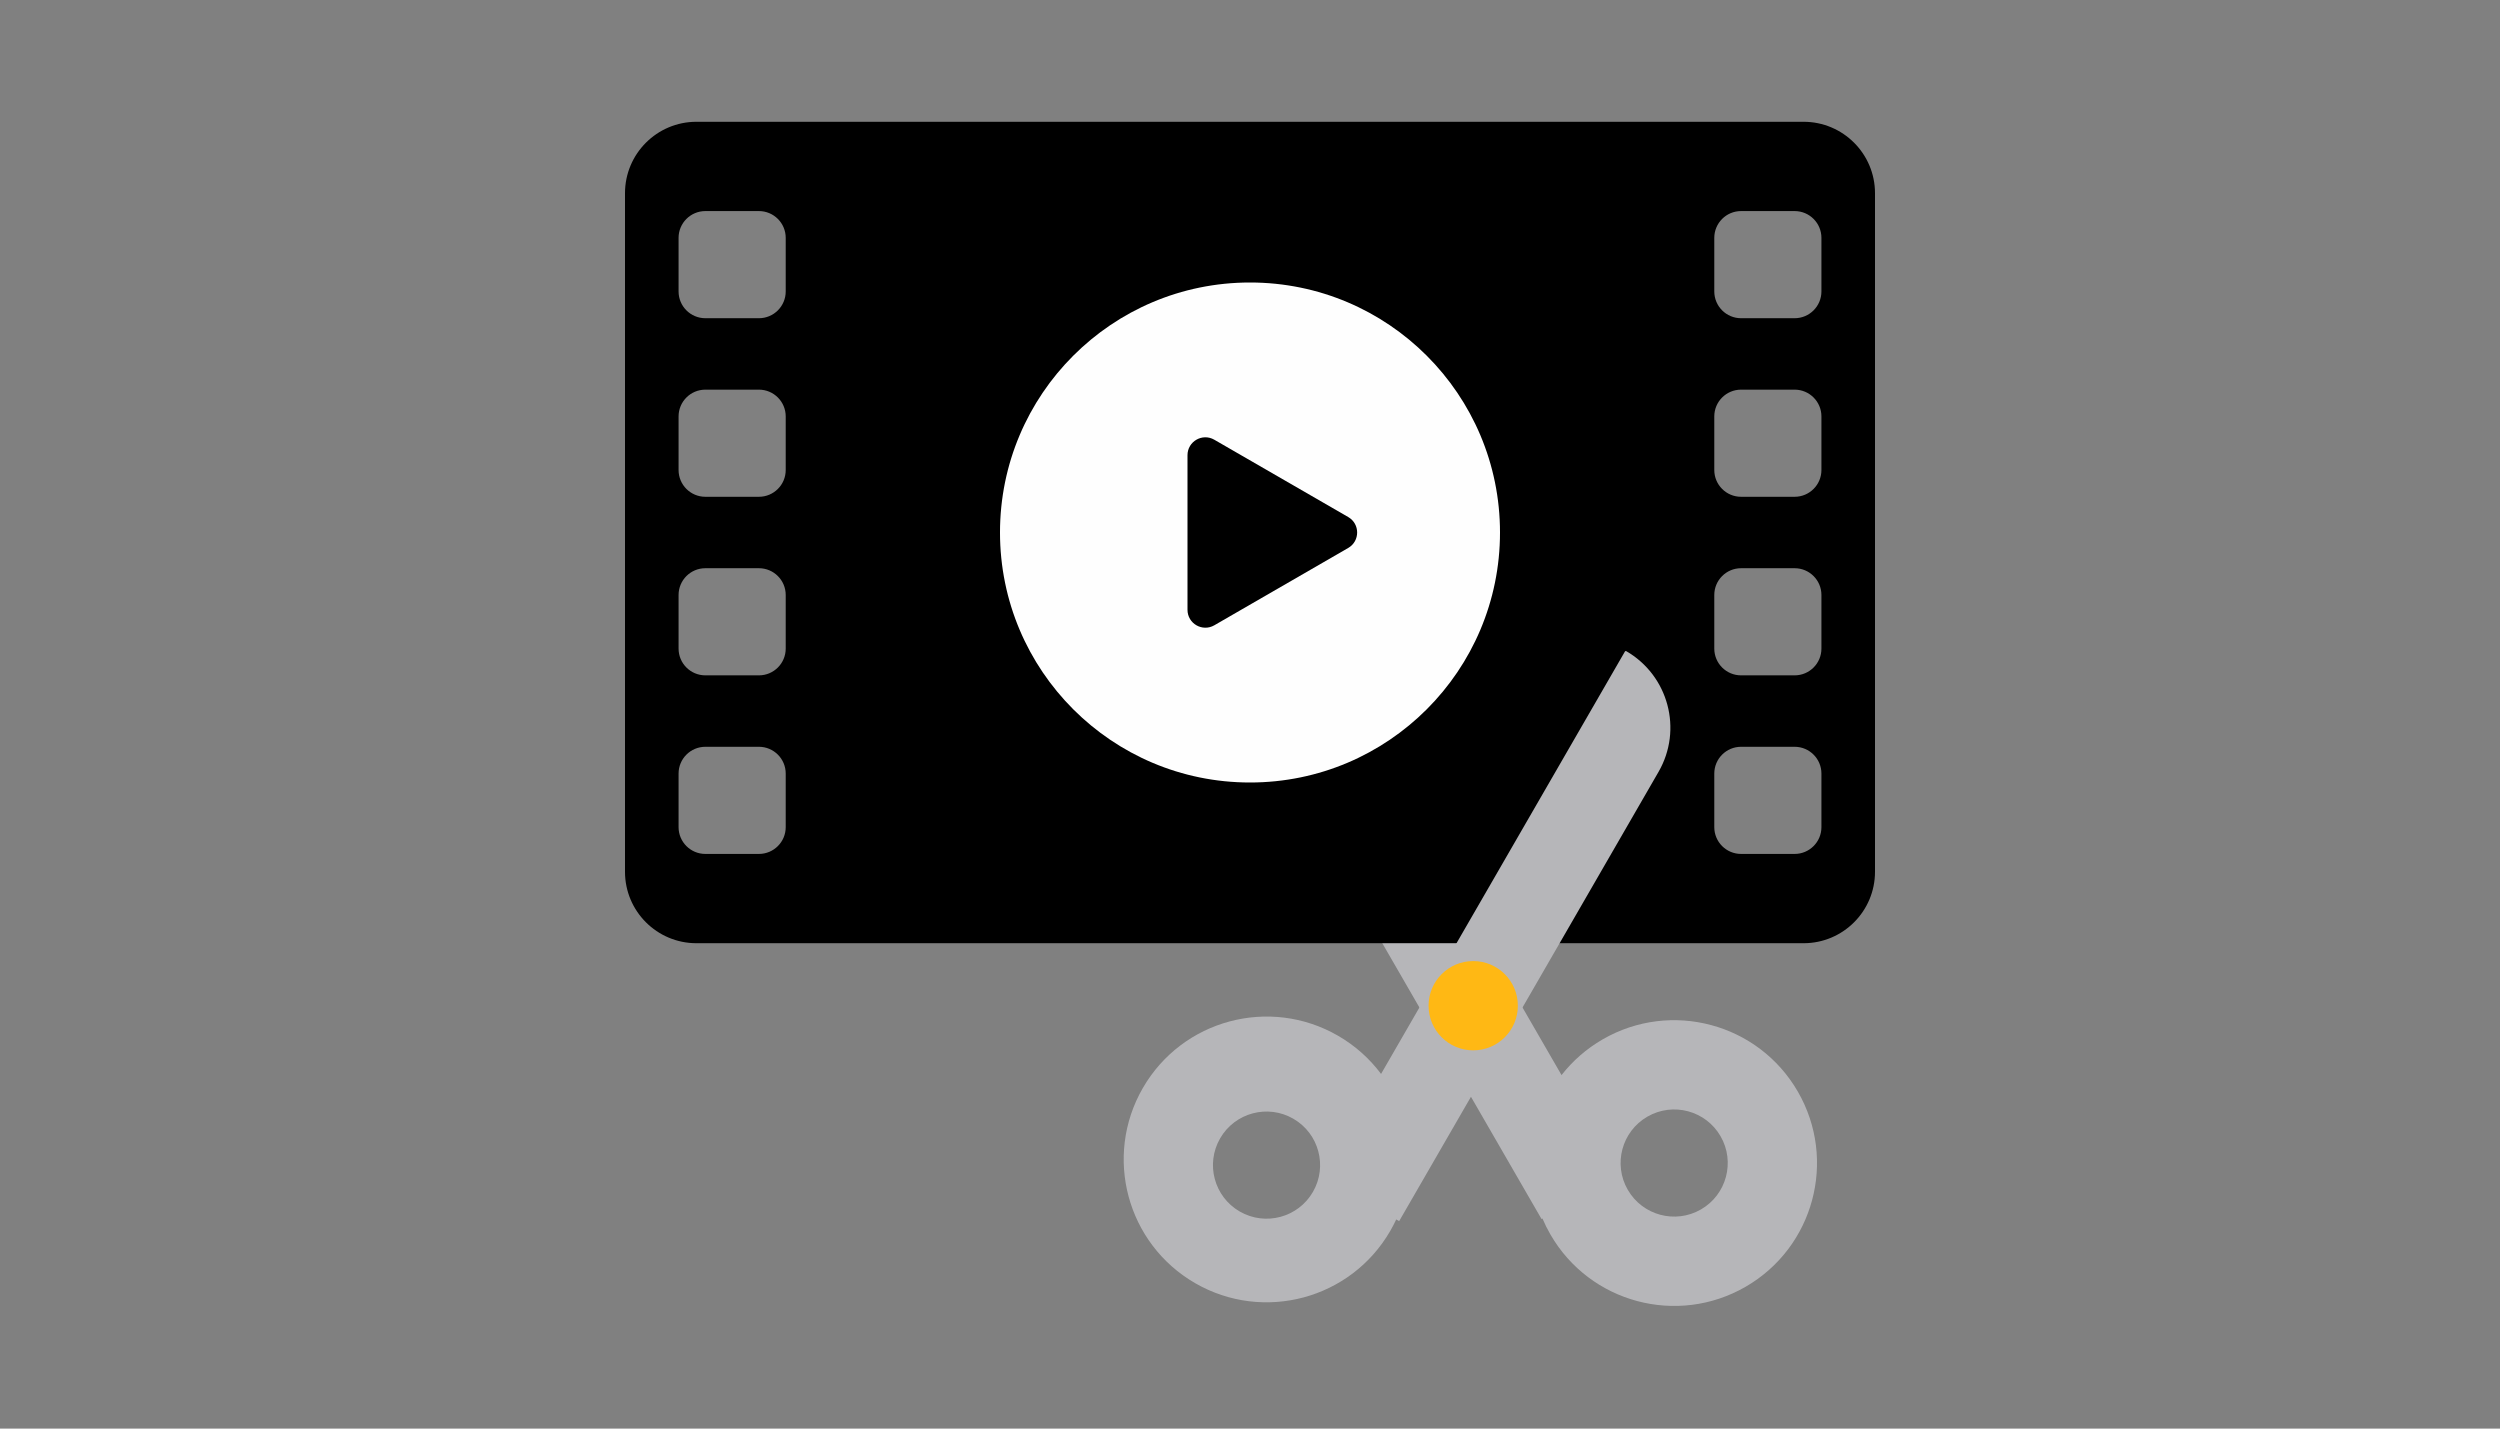 <svg width="140" height="80" viewBox="0 0 140 80" fill="none" xmlns="http://www.w3.org/2000/svg">
<rect x="0" y="0" width="140" height="80" fill="#808080" stroke="none"/>
<path fill-rule="evenodd" clip-rule="evenodd" d="M73.614 36.345C73.637 36.332 73.668 36.34 73.681 36.363L87.446 60.205C88.061 59.418 88.834 58.733 89.752 58.203C93.578 55.994 98.471 57.305 100.68 61.132C102.889 64.958 101.578 69.851 97.752 72.06C93.925 74.269 89.033 72.958 86.824 69.132C86.654 68.839 86.506 68.54 86.378 68.236L86.326 68.265L71.802 43.108C70.435 40.74 71.246 37.712 73.614 36.345ZM96.352 63.63C95.523 62.195 93.689 61.703 92.254 62.532C90.819 63.36 90.327 65.195 91.156 66.629C91.984 68.064 93.819 68.556 95.254 67.728C96.689 66.899 97.18 65.064 96.352 63.63Z" fill="#B6B6B9"/>
<path fill-rule="evenodd" clip-rule="evenodd" d="M35 10.82C35 8.611 36.791 6.82 39 6.82H101C103.209 6.82 105 8.611 105 10.82V48.82C105 51.029 103.209 52.82 101 52.82H39C36.791 52.82 35 51.029 35 48.82V10.82ZM38 13.32C38 12.492 38.672 11.82 39.5 11.82H42.5C43.328 11.82 44 12.492 44 13.32V16.32C44 17.149 43.328 17.82 42.5 17.82H39.5C38.672 17.82 38 17.149 38 16.32V13.32ZM97.5 11.82C96.672 11.82 96 12.492 96 13.32V16.32C96 17.149 96.672 17.82 97.5 17.82H100.5C101.328 17.82 102 17.149 102 16.32V13.32C102 12.492 101.328 11.82 100.5 11.82H97.5ZM38 23.32C38 22.492 38.672 21.82 39.5 21.82H42.5C43.328 21.82 44 22.492 44 23.32V26.32C44 27.149 43.328 27.82 42.5 27.82H39.5C38.672 27.82 38 27.149 38 26.32V23.32ZM97.5 21.82C96.672 21.82 96 22.492 96 23.32V26.32C96 27.149 96.672 27.82 97.5 27.82H100.5C101.328 27.82 102 27.149 102 26.32V23.32C102 22.492 101.328 21.82 100.5 21.82H97.5ZM38 33.32C38 32.492 38.672 31.82 39.5 31.82H42.5C43.328 31.82 44 32.492 44 33.32V36.32C44 37.149 43.328 37.82 42.5 37.82H39.5C38.672 37.82 38 37.149 38 36.32V33.32ZM97.5 31.82C96.672 31.82 96 32.492 96 33.32V36.32C96 37.149 96.672 37.82 97.5 37.82H100.5C101.328 37.82 102 37.149 102 36.32V33.32C102 32.492 101.328 31.82 100.5 31.82H97.5ZM38 43.32C38 42.492 38.672 41.82 39.5 41.82H42.5C43.328 41.82 44 42.492 44 43.32V46.32C44 47.149 43.328 47.82 42.5 47.82H39.5C38.672 47.82 38 47.149 38 46.32V43.32ZM97.5 41.82C96.672 41.82 96 42.492 96 43.32V46.32C96 47.149 96.672 47.82 97.5 47.82H100.5C101.328 47.82 102 47.149 102 46.32V43.32C102 42.492 101.328 41.82 100.5 41.82H97.5Z" fill="black"/>
<circle cx="70" cy="29.82" r="14" fill="#FEFEFE"/>
<path d="M75.5 28.954C76.167 29.339 76.167 30.301 75.5 30.686L68 35.017C67.333 35.401 66.5 34.92 66.5 34.15L66.5 25.49C66.5 24.72 67.333 24.239 68 24.624L75.5 28.954Z" fill="black"/>
<path fill-rule="evenodd" clip-rule="evenodd" d="M91.066 36.462C91.042 36.449 91.012 36.457 90.998 36.481L77.339 60.14C76.708 59.294 75.899 58.561 74.928 58C71.102 55.791 66.209 57.102 64 60.928C61.791 64.755 63.102 69.647 66.928 71.857C70.754 74.066 75.647 72.755 77.856 68.928C77.978 68.718 78.089 68.504 78.189 68.288L78.353 68.383L92.878 43.225C94.245 40.857 93.434 37.83 91.066 36.462ZM68.328 63.747C69.156 62.312 70.991 61.82 72.426 62.649C73.861 63.477 74.352 65.312 73.524 66.747C72.696 68.182 70.861 68.673 69.426 67.845C67.991 67.016 67.499 65.182 68.328 63.747Z" fill="#B6B6B9"/>
<circle cx="82.5" cy="56.32" r="2.5" fill="#FFB814"/>
</svg>
